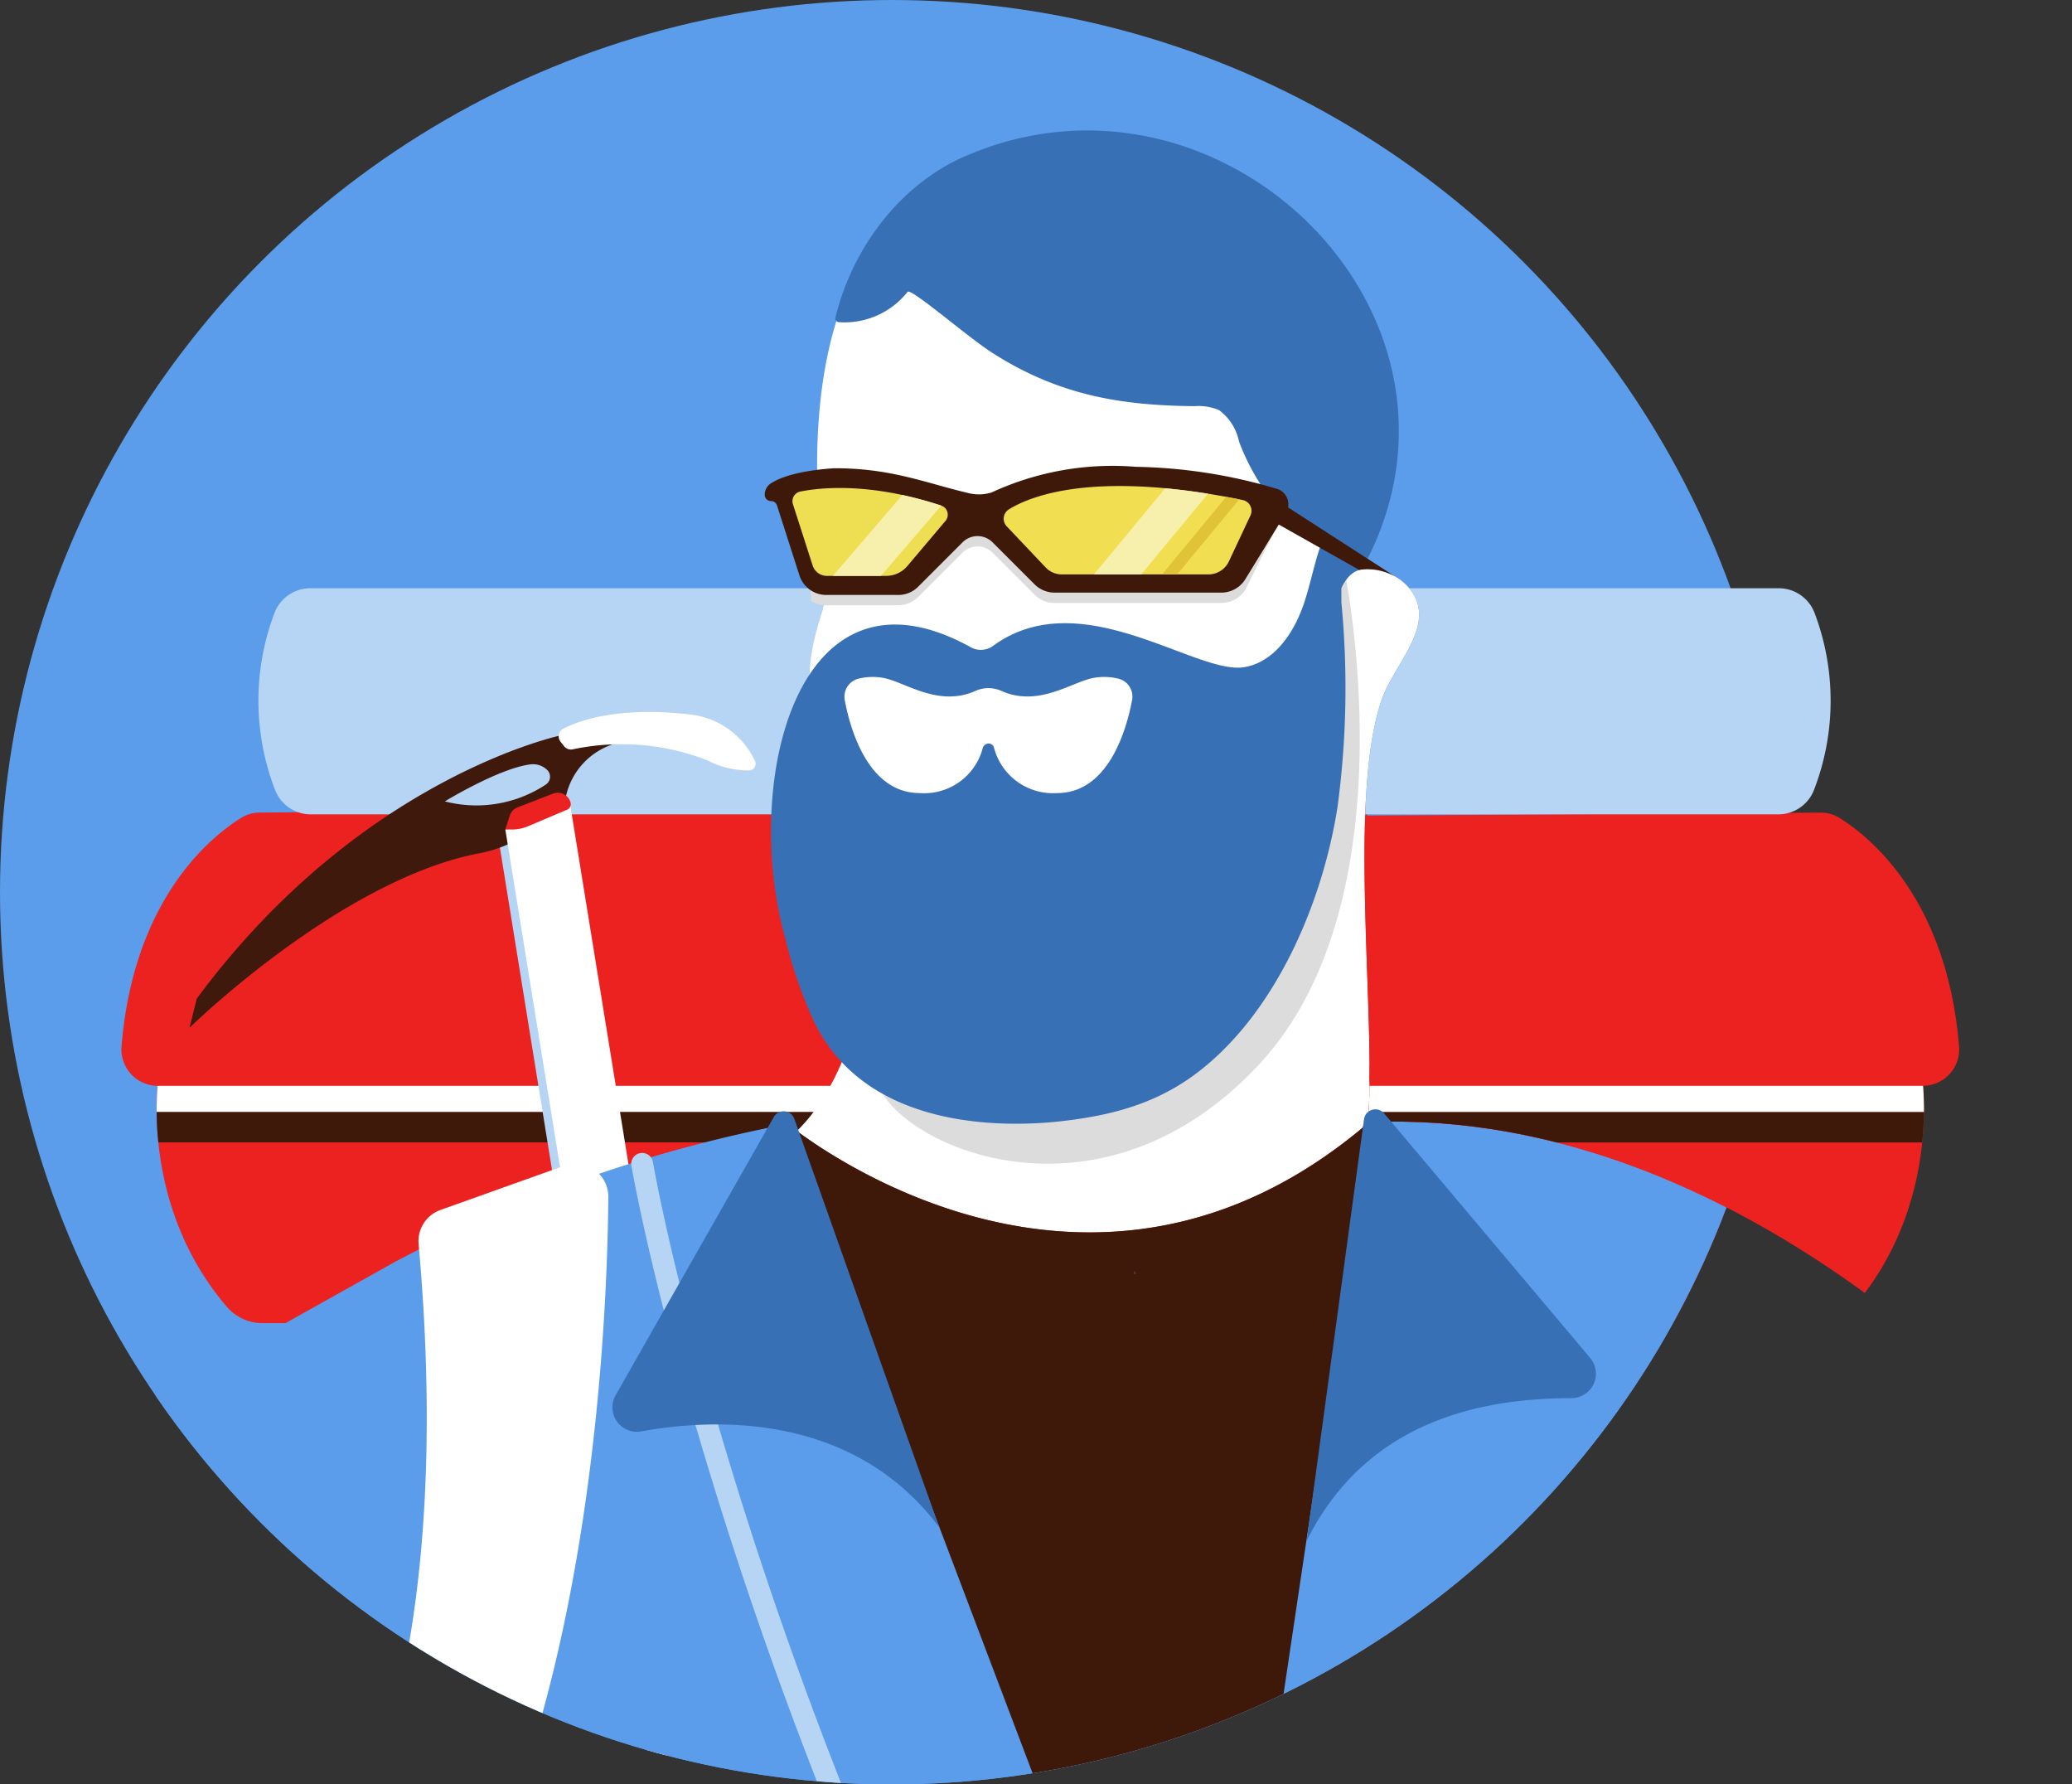 <svg xmlns="http://www.w3.org/2000/svg" xmlns:xlink="http://www.w3.org/1999/xlink" viewBox="-1211 -1965 160.279 138">
  <rect x="-1211" y="-1965" width="160.279" height="138" fill="#333333" stroke="none"/>
  <defs>
    <style>
      .cls-1 {
        fill: #5b9dea;
      }

      .cls-2 {
        clip-path: url(#clip-path);
      }

      .cls-3 {
        fill: #ec2220;
      }

      .cls-4 {
        clip-path: url(#clip-path-2);
      }

      .cls-5 {
        fill: #fff;
      }

      .cls-6 {
        fill: #3e190a;
      }

      .cls-7 {
        fill: #b6d4f4;
      }

      .cls-8 {
        fill: #3e190c;
      }

      .cls-9 {
        fill: none;
      }

      .cls-10 {
        fill: #3870b6;
      }

      .cls-11 {
        fill: #dcdcdc;
      }

      .cls-12 {
        clip-path: url(#clip-path-6);
      }

      .cls-13 {
        clip-path: url(#clip-path-7);
      }

      .cls-14 {
        clip-path: url(#clip-path-9);
      }

      .cls-15 {
        fill: #f2de51;
      }

      .cls-16 {
        clip-path: url(#clip-path-10);
      }

      .cls-17 {
        fill: #f7f0ac;
      }

      .cls-18 {
        fill: #e0c337;
      }

      .cls-19 {
        fill: #eede51;
      }

      .cls-20 {
        clip-path: url(#clip-path-11);
      }
    </style>
    <clipPath id="clip-path">
      <ellipse id="Ellipse_333" data-name="Ellipse 333" cx="69" cy="69" rx="69" ry="69"/>
    </clipPath>
    <clipPath id="clip-path-2">
      <path id="Path_637" data-name="Path 637" d="M369.339,722.138s-1.657,9.967,5.288,18.05a3.626,3.626,0,0,0,2.74,1.229H468.52V720.3Z" transform="translate(-369.166 -720.3)"/>
    </clipPath>
    <clipPath id="clip-path-6">
      <path id="Path_669" data-name="Path 669" d="M1237.064,352.293c-11.6-8.85-25.39-15.018-39.968-14.42a.488.488,0,0,0-.045.079v-.023c-.147.124-.3.248-.451.372l.451-.9c.53-8.478-1.568-24.646,1.015-32.177L1211.945,283s40.306,40.87,39.517,41.321-1.24,26.157-1.24,26.157Z" transform="translate(-1196.6 -283)"/>
    </clipPath>
    <clipPath id="clip-path-7">
      <path id="Path_666" data-name="Path 666" d="M799.682,722.138s1.657,9.967-5.288,18.05a3.626,3.626,0,0,1-2.74,1.229H700.5V720.3Z" transform="translate(-700.5 -720.3)"/>
    </clipPath>
    <clipPath id="clip-path-9">
      <path id="Path_671" data-name="Path 671" d="M1181.3,359.91c1.071-2.39,5.119-1.2,5.942,1.285s-1.905,5.085-2.751,7.565c-2.582,7.531-.485,23.7-1.015,32.177,0,0,41.445-22.662,41.107-22.662s5.411-21.985,5.186-21.985-21.534-1.691-21.534-1.691l-17.7,2.029s-7.667.338-7.892.338A17.017,17.017,0,0,0,1181.3,359.91Z" transform="translate(-1181.3 -354.6)"/>
    </clipPath>
    <clipPath id="clip-path-10">
      <path id="Path_676" data-name="Path 676" d="M950.746,335.193c1.77-1.094,6.765-3.033,18.084-.722a.849.849,0,0,1,.6,1.2l-1.669,3.551a1.743,1.743,0,0,1-1.578,1H954.85a1.731,1.731,0,0,1-1.263-.541l-3.01-3.179A.854.854,0,0,1,950.746,335.193Z" transform="translate(-950.345 -333.388)"/>
    </clipPath>
    <clipPath id="clip-path-11">
      <path id="Path_678" data-name="Path 678" d="M806.019,335.007c1.567-.316,5.389-.733,10.914,1.082a.742.742,0,0,1,.327,1.184l-2.943,3.484a2.139,2.139,0,0,1-1.646.767h-4.589a1.151,1.151,0,0,1-1.093-.789l-1.533-4.769A.758.758,0,0,1,806.019,335.007Z" transform="translate(-805.425 -334.728)"/>
    </clipPath>
  </defs>
  <g id="Group_2366" data-name="Group 2366" transform="translate(-1472.7 -1965)">
    <g id="Group_2205" data-name="Group 2205" transform="translate(261.7)">
      <ellipse id="Ellipse_332" data-name="Ellipse 332" class="cls-1" cx="69" cy="69" rx="69" ry="69" transform="translate(0)"/>
      <g id="Group_2200" data-name="Group 2200" class="cls-2" transform="translate(0)">
        <g id="Group_2160" data-name="Group 2160" transform="translate(9.393 61.931)">
          <g id="Group_2152" data-name="Group 2152" transform="translate(2.723 19.279)">
            <g id="Group_2151" data-name="Group 2151">
              <path id="Path_636" data-name="Path 636" class="cls-3" d="M369.339,722.138s-1.657,9.967,5.288,18.05a3.626,3.626,0,0,0,2.74,1.229H497.879V720.3Z" transform="translate(-369.166 -720.3)"/>
            </g>
          </g>
          <g id="Group_2157" data-name="Group 2157" transform="translate(2.723 19.279)">
            <g id="Group_2154" data-name="Group 2154" class="cls-4">
              <g id="Group_2153" data-name="Group 2153" transform="translate(-1.067 2.447)">
                <rect id="Rectangle_1223" data-name="Rectangle 1223" class="cls-5" width="93.759" height="2.345"/>
              </g>
            </g>
            <g id="Group_2156" data-name="Group 2156" class="cls-4">
              <g id="Group_2155" data-name="Group 2155" transform="translate(-0.481 4.792)">
                <rect id="Rectangle_1224" data-name="Rectangle 1224" class="cls-6" width="91.572" height="2.345"/>
              </g>
            </g>
          </g>
          <g id="Group_2159" data-name="Group 2159">
            <g id="Group_2158" data-name="Group 2158">
              <path id="Path_639" data-name="Path 639" class="cls-3" d="M354.279,550.619c-2.142,1.319-8.309,6.077-9.256,17.656a2.815,2.815,0,0,0,2.8,3.067h94.435l-.913-22.042-85.619.913A2.683,2.683,0,0,0,354.279,550.619Z" transform="translate(-345.013 -549.3)"/>
            </g>
          </g>
        </g>
        <g id="Group_2162" data-name="Group 2162" transform="translate(19.989 45.493)">
          <g id="Group_2161" data-name="Group 2161">
            <path id="Path_640" data-name="Path 640" class="cls-7" d="M485.109,420.987H443.055a2.957,2.957,0,0,1-2.773-1.894,19.155,19.155,0,0,1-.045-13.676,2.965,2.965,0,0,1,2.785-1.917h44.872Z" transform="translate(-438.996 -403.5)"/>
          </g>
        </g>
        <g id="Group_2174" data-name="Group 2174" transform="translate(14.657 55.06)">
          <g id="Group_2163" data-name="Group 2163" transform="translate(31.58 35.013)">
            <path id="Path_641" data-name="Path 641" class="cls-8" d="M692.444,821.539c-.169,0-.327-.011-.5-.023a10.251,10.251,0,0,1-9.053-8.163c-.045-.259-.09-.519-.124-.767a4.277,4.277,0,0,0-.97-2.649,3.993,3.993,0,0,0-1.387-.688,70.067,70.067,0,0,0-8.129-2.266l.237-1.1a72.183,72.183,0,0,1,8.253,2.3,5.019,5.019,0,0,1,1.77.913,5.277,5.277,0,0,1,1.342,3.326c.034.259.079.5.113.733a9.115,9.115,0,0,0,8.039,7.238,5.4,5.4,0,0,0,3.833-1.161,2.492,2.492,0,0,0,.913-1.781,3.76,3.76,0,0,0-1-2.458c-1.759-2.108-4.431-2.976-7.272-3.89-2.616-.846-5.31-1.714-7.306-3.653a16.337,16.337,0,0,1-1.59-1.86c-.383-.5-.744-.958-1.15-1.4-1.725-1.872-4.036-3.044-6.663-4.262l.474-1.026c2.74,1.274,5.153,2.492,7.024,4.521A18.183,18.183,0,0,1,680.5,804.9a16.162,16.162,0,0,0,1.488,1.748c1.8,1.759,4.375,2.582,6.866,3.382,2.864.924,5.829,1.883,7.791,4.239a4.861,4.861,0,0,1,1.263,3.236,3.6,3.6,0,0,1-1.3,2.571A6.494,6.494,0,0,1,692.444,821.539Z" transform="translate(-671.8 -798.9)"/>
          </g>
          <g id="Group_2164" data-name="Group 2164" transform="translate(23.992 9.825)">
            <path id="Path_642" data-name="Path 642" class="cls-7" d="M604.5,576.03l11.32,70.037.789.688L605.165,575.5Z" transform="translate(-604.5 -575.5)"/>
          </g>
          <g id="Group_2166" data-name="Group 2166" transform="translate(0 1.778)">
            <g id="Group_2165" data-name="Group 2165">
              <path id="Path_643" data-name="Path 643" class="cls-8" d="M391.7,526.771s11.725-11.489,22.47-13.507a9.819,9.819,0,0,0,3.653-1.511l2.875-1.928a5.475,5.475,0,0,1,4.859-5.22c4.724-.586-5.028-.473-5.028-.473s-15.536,3.179-28.265,20.384Zm19.753-17.509s4.183-2.559,6.629-2.864a1.582,1.582,0,0,1,1.285.428.732.732,0,0,1-.09,1.127A9.739,9.739,0,0,1,411.453,509.261Z" transform="translate(-391.7 -504.123)"/>
            </g>
          </g>
          <g id="Group_2167" data-name="Group 2167" transform="translate(24.432 7.232)">
            <path id="Path_644" data-name="Path 644" class="cls-5" d="M620.069,626.348,608.4,554.36l5.028-1.86L625.1,624.488Z" transform="translate(-608.4 -552.5)"/>
          </g>
          <g id="Group_2168" data-name="Group 2168" transform="translate(24.432 6.247)">
            <path id="Path_645" data-name="Path 645" class="cls-3" d="M608.4,546.61h.507a3.2,3.2,0,0,0,1.263-.259l3.01-1.274a.466.466,0,0,0,.271-.541h0a1.026,1.026,0,0,0-1.364-.7l-2.74,1.06a1.006,1.006,0,0,0-.609.654Z" transform="translate(-608.4 -543.765)"/>
          </g>
          <g id="Group_2169" data-name="Group 2169" transform="translate(35.14 79.04)">
            <path id="Path_646" data-name="Path 646" class="cls-3" d="M704.341,1191.61a.145.145,0,0,1-.113-.045l-.789-.677a.168.168,0,1,1,.214-.259l.71.609,4.938-1.826a.168.168,0,1,1,.113.316l-5.028,1.86C704.386,1191.6,704.363,1191.61,704.341,1191.61Z" transform="translate(-703.38 -1189.401)"/>
          </g>
          <g id="Group_2170" data-name="Group 2170" transform="translate(36.101 81.08)">
            <path id="Path_647" data-name="Path 647" class="cls-1" d="M711.9,1207.5" transform="translate(-711.9 -1207.5)"/>
          </g>
          <g id="Group_2171" data-name="Group 2171" transform="translate(29.165 42.375)">
            <path id="Path_648" data-name="Path 648" class="cls-3" d="M651.341,866.41a.144.144,0,0,1-.113-.045l-.789-.676a.168.168,0,0,1,.214-.259l.71.609,4.938-1.826a.168.168,0,1,1,.113.316l-5.028,1.86C651.386,866.4,651.363,866.41,651.341,866.41Z" transform="translate(-650.38 -864.2)"/>
          </g>
          <g id="Group_2172" data-name="Group 2172" transform="translate(40.374 42.945)">
            <path id="Path_649" data-name="Path 649" class="cls-3" d="M753.769,870.479a4.354,4.354,0,0,1-2.345,2.83.181.181,0,0,1-.169-.011l-1.387-.97a.158.158,0,0,1,0-.259,6.036,6.036,0,0,0,1.973-2.571.375.375,0,0,1,.552-.18l1.206.767A.335.335,0,0,1,753.769,870.479Z" transform="translate(-749.8 -869.257)"/>
          </g>
          <g id="Group_2173" data-name="Group 2173" transform="translate(28.568)">
            <path id="Path_650" data-name="Path 650" class="cls-5" d="M645.456,489.634c1.263-.643,4.318-1.725,9.82-1.082a6.3,6.3,0,0,1,4.938,3.5.34.34,0,0,0,.045.09.52.52,0,0,1-.395.733,6.793,6.793,0,0,1-3.281-.778,18.291,18.291,0,0,0-10.4-.857.675.675,0,0,1-.7-.248l-.259-.327A.675.675,0,0,1,645.456,489.634Z" transform="translate(-645.082 -488.354)"/>
          </g>
        </g>
        <g id="Group_2176" data-name="Group 2176" transform="translate(-29.495 86.07)">
          <g id="Group_2175" data-name="Group 2175" transform="translate(0)">
            <path id="Path_651" data-name="Path 651" class="cls-1" d="M60.178,774.9a108.408,108.408,0,0,1,30.509-10.677c1.646,5.04,7.092,7.757,12.222,9.087a39.531,39.531,0,0,0,16.032,1.127,24.367,24.367,0,0,0,14.172-7.182,20.759,20.759,0,0,0,2.379-3.146c14.8-.6,28.8,5.761,40.509,14.837s21.546,20.317,32.549,30.249c2.277,2.052,4.679,4.1,7.576,5.119,4.1,1.432,8.738.575,12.582-1.443s7.013-5.107,9.944-8.321c11.241-12.289,19.8-26.743,28.186-41.152,5.355,1.962,4.081,1.5,9.437,3.461a167.528,167.528,0,0,1-11.511,38.085c-5.975,13.9-12.391,27.972-22.707,39.055a.682.682,0,0,1-.09.09,21.336,21.336,0,0,1-17.487,6.652,125.482,125.482,0,0,1-47.567-14.623,144.761,144.761,0,0,1-15.762-10.474c-1,23.44-5.389,47.466,1.33,68.9,1.33,4.262-.428,2.931-4.893,3.044-15.108.395-29.336,6.776-44.2,12.053-18.107,6.438-38.367,10.339-55.888,2.92-1.646-18.851.834-23.18,1.432-26.574A144.217,144.217,0,0,1,5.226,831.994a44.174,44.174,0,0,1-4.78-11.68,14.8,14.8,0,0,1,7.272-16.089Z" transform="translate(-0.095 -763.4)"/>
          </g>
        </g>
        <g id="Group_2178" data-name="Group 2178" transform="translate(157.415 106.522)">
          <g id="Group_2177" data-name="Group 2177">
            <path id="Path_652" data-name="Path 652" class="cls-9" d="M1678.476,957.969l2.593-2.142L1657.9,944.8l9.1,11.872A8.022,8.022,0,0,0,1678.476,957.969Z" transform="translate(-1657.9 -944.8)"/>
          </g>
        </g>
        <g id="Group_2180" data-name="Group 2180" transform="translate(9.933 144.077)">
          <g id="Group_2179" data-name="Group 2179">
            <path id="Path_653" data-name="Path 653" class="cls-5" d="M372.586,1325.6l-2.12-4.239s-19.077-21.726-20.666-37.634l15.9-5.829S375.235,1314.475,372.586,1325.6Z" transform="translate(-349.8 -1277.9)"/>
          </g>
        </g>
        <g id="Group_2182" data-name="Group 2182" transform="translate(25.83 144.077)">
          <g id="Group_2181" data-name="Group 2181">
            <path id="Path_654" data-name="Path 654" class="cls-10" d="M490.8,1277.9s9.538,35.515,6.889,47.7-9.008,28.626-5.3,43.463a64.446,64.446,0,0,0,10.6,2.119s-1.319-31.49,1.59-46.642C509.876,1296.977,498.219,1282.669,490.8,1277.9Z" transform="translate(-490.8 -1277.9)"/>
          </g>
        </g>
        <g id="Group_2184" data-name="Group 2184" transform="translate(25.83 89.999)">
          <g id="Group_2183" data-name="Group 2183">
            <path id="Path_655" data-name="Path 655" class="cls-5" d="M490.8,852.331s9.707-12.774,6.551-47.871a2.558,2.558,0,0,1,1.68-2.627l9.595-3.427a2.544,2.544,0,0,1,3.4,2.413c-.1,11.985-1.849,50.51-19.629,67.4Z" transform="translate(-490.8 -798.253)"/>
          </g>
        </g>
        <g id="Group_2195" data-name="Group 2195" transform="translate(59.667 18.219)">
          <g id="Group_2186" data-name="Group 2186" transform="translate(0 69.655)">
            <g id="Group_2185" data-name="Group 2185">
              <path id="Path_656" data-name="Path 656" class="cls-5" d="M791,780.482c-.406.248.857,1.037,2.627,2.018l-1.172-3.1A9.746,9.746,0,0,1,791,780.482Z" transform="translate(-790.923 -779.4)"/>
            </g>
          </g>
          <g id="Group_2188" data-name="Group 2188" transform="translate(1.97)">
            <g id="Group_2187" data-name="Group 2187">
              <path id="Path_657" data-name="Path 657" class="cls-5" d="M856.384,189.938c-.823-2.48-4.871-3.664-5.942-1.285-1.545-1.838-1.533-4.036-2.683-6.2-1.815-3.45-.733-8.027-2.852-11.895a14.5,14.5,0,0,0-2.683-3.5c-6.246-6.009-19.324-7.847-26.179-1.511,0,0-1-4.521-2.988-1.094l.868-1.556c-5.3,7.949-3.946,20.689-3.349,24.725a7.192,7.192,0,0,1-.237,3.134c-.97,3.134-2.649,8.7,3.687,13.541.936.71,1.872,19.246-5.626,26.551,4.239,3.134,24.15,16.1,43.768-.259l.451-.9c.53-8.478-1.567-24.646,1.015-32.177C854.479,195.034,857.207,192.418,856.384,189.938Z" transform="translate(-808.4 -161.593)"/>
            </g>
          </g>
          <g id="Group_2190" data-name="Group 2190" transform="translate(1.136 68.617)">
            <g id="Group_2189" data-name="Group 2189">
              <path id="Path_658" data-name="Path 658" class="cls-6" d="M801,770.2l.395,1.037c.146-.135.293-.259.428-.406C801.293,770.437,801,770.2,801,770.2Z" transform="translate(-801 -770.2)"/>
            </g>
          </g>
          <g id="Group_2192" data-name="Group 2192" transform="translate(28.047 80.112)">
            <g id="Group_2191" data-name="Group 2191">
              <path id="Path_659" data-name="Path 659" class="cls-6" d="M1039.727,872.374l.079-.045C1039.693,872.059,1039.659,872.126,1039.727,872.374Z" transform="translate(-1039.692 -872.155)"/>
            </g>
          </g>
          <g id="Group_2194" data-name="Group 2194" transform="translate(1.542 68.629)">
            <g id="Group_2193" data-name="Group 2193">
              <path id="Path_660" data-name="Path 660" class="cls-6" d="M848.8,770.661c-19.618,16.359-39.528,3.394-43.768.259-.147.135-.282.271-.428.406l1.172,3.1,22.662,59.811a5.964,5.964,0,0,0,11.477-1.229l9.346-62.709C849.1,770.413,848.943,770.537,848.8,770.661ZM831.23,781.946l-.079.045C831.073,781.755,831.106,781.687,831.23,781.946Z" transform="translate(-804.6 -770.3)"/>
            </g>
          </g>
        </g>
        <g id="Group_2197" data-name="Group 2197" transform="translate(48.829 89.169)">
          <g id="Group_2196" data-name="Group 2196">
            <path id="Path_661" data-name="Path 661" class="cls-7" d="M770.378,946.29a.832.832,0,0,1-.665-.327,444.2,444.2,0,0,1-38.13-58.334,408.459,408.459,0,0,1-22.82-49.146,328.839,328.839,0,0,1-11.06-33.914c-2.108-8.016-2.886-12.65-2.9-12.7a.845.845,0,1,1,1.669-.27c.011.045.789,4.622,2.875,12.582a326.258,326.258,0,0,0,11.015,33.745,407.179,407.179,0,0,0,22.707,48.909,443.908,443.908,0,0,0,37.973,58.086.844.844,0,0,1-.158,1.184A.778.778,0,0,1,770.378,946.29Z" transform="translate(-694.793 -790.893)"/>
          </g>
        </g>
        <g id="Group_2199" data-name="Group 2199" transform="translate(47.369 85.943)">
          <g id="Group_2198" data-name="Group 2198">
            <path id="Path_662" data-name="Path 662" class="cls-10" d="M694.331,762.721,682.1,784.232a1.89,1.89,0,0,0,1.984,2.8c5.773-1.049,16.416-1.421,23.045,7.419l-11.207-31.58A.877.877,0,0,0,694.331,762.721Z" transform="translate(-681.844 -762.278)"/>
          </g>
        </g>
      </g>
      <g id="Group_2202" data-name="Group 2202" class="cls-2" transform="translate(0)">
        <g id="Group_2201" data-name="Group 2201" transform="translate(67.913 43.937)">
          <path id="Path_663" data-name="Path 663" class="cls-11" d="M900.121,389.7s5.389,25.514-6.562,38.367-26.878,6.787-29.336,1.928,23.823-22.109,23.823-22.109l8.332-8.456Z" transform="translate(-864.061 -389.7)"/>
        </g>
      </g>
      <g id="Group_2204" data-name="Group 2204" class="cls-2" transform="translate(0)">
        <g id="Group_2203" data-name="Group 2203" transform="translate(59.641 10.09)">
          <path id="Path_664" data-name="Path 664" class="cls-10" d="M806.467,91.178l-.575.237c-5.13,2.131-8.9,7.137-10.215,12.549a.293.293,0,0,0,.271.361,6.228,6.228,0,0,0,5.31-2.345c.248-.338,4.589,3.45,6.517,4.69,5.276,3.394,10.2,4.093,15.672,4.149a4.144,4.144,0,0,1,1.894.3,4,4,0,0,1,1.556,2.435,17.439,17.439,0,0,0,6.28,8.129c-.485,1.443-.778,2.965-1.263,4.408-.755,2.244-2.289,4.532-4.623,4.916-3.743.609-12.627-6.618-19.426-1.646a1.6,1.6,0,0,1-1.7.113c-13.473-7.475-17.735,10.463-14.375,22.47a34.949,34.949,0,0,0,2.244,6.494c4.1,8.467,14.95,8.151,19.133,7.678,4.059-.462,7.554-1.421,10.767-3.957,5.874-4.634,9.437-12.977,10.587-20.373a69.239,69.239,0,0,0,.293-15.807V124.9s.519-1.319,1.59-1.454v-.011h0c.383-.71.654-1.218.981-1.962C845.567,102.8,825.431,83.647,806.467,91.178Z" transform="translate(-790.694 -89.498)"/>
        </g>
      </g>
    </g>
    <g id="Group_2216" data-name="Group 2216" transform="translate(367.105 31.907)">
      <g id="Group_2215" data-name="Group 2215" class="cls-12" transform="translate(0)">
        <g id="Group_2207" data-name="Group 2207" transform="translate(-85.303 49.303)">
          <g id="Group_2206" data-name="Group 2206">
            <path id="Path_665" data-name="Path 665" class="cls-3" d="M568.552,722.138s1.657,9.967-5.288,18.05a3.626,3.626,0,0,1-2.74,1.229H440V720.3Z" transform="translate(-440 -720.3)"/>
          </g>
        </g>
        <g id="Group_2212" data-name="Group 2212" transform="translate(-55.933 49.303)">
          <g id="Group_2209" data-name="Group 2209" class="cls-13">
            <g id="Group_2208" data-name="Group 2208" transform="translate(6.667 2.447)">
              <rect id="Rectangle_1225" data-name="Rectangle 1225" class="cls-5" width="93.759" height="2.345" transform="translate(93.759 2.345) rotate(180)"/>
            </g>
          </g>
          <g id="Group_2211" data-name="Group 2211" class="cls-13">
            <g id="Group_2210" data-name="Group 2210" transform="translate(8.267 4.8)">
              <rect id="Rectangle_1226" data-name="Rectangle 1226" class="cls-6" width="91.572" height="2.345" transform="translate(91.572 2.345) rotate(180)"/>
            </g>
          </g>
        </g>
        <g id="Group_2214" data-name="Group 2214" transform="translate(-51.085 30.937)">
          <g id="Group_2213" data-name="Group 2213">
            <path id="Path_668" data-name="Path 668" class="cls-3" d="M831.464,557.806c2.142,1.319,8.309,6.077,9.256,17.656a2.815,2.815,0,0,1-2.8,3.067H743.5l.913-20.576,85.619-.552A2.673,2.673,0,0,1,831.464,557.806Z" transform="translate(-743.5 -557.4)"/>
          </g>
        </g>
      </g>
    </g>
    <g id="Group_2219" data-name="Group 2219" transform="translate(365.38 39.979)">
      <g id="Group_2218" data-name="Group 2218" class="cls-14" transform="translate(0)">
        <g id="Group_2217" data-name="Group 2217" transform="translate(-10.97 5.513)">
          <path id="Path_670" data-name="Path 670" class="cls-7" d="M1086.785,420.987h42.054a2.957,2.957,0,0,0,2.774-1.894,19.154,19.154,0,0,0,.045-13.676,2.965,2.965,0,0,0-2.785-1.917H1084Z" transform="translate(-1084 -403.5)"/>
        </g>
      </g>
    </g>
    <g id="Group_2221" data-name="Group 2221" transform="translate(327.012 52.352)">
      <g id="Group_2220" data-name="Group 2220">
        <path id="Path_672" data-name="Path 672" class="cls-5" d="M852.143,469.488a.437.437,0,0,1,.428.327,4.713,4.713,0,0,0,4.882,3.506c3.969,0,5.367-4.893,5.8-7.193a1.429,1.429,0,0,0-1.071-1.657,4.635,4.635,0,0,0-1.917-.056c-1.714.327-4.25,2.277-7.1,1.015a2.513,2.513,0,0,0-1.026-.225h0a2.513,2.513,0,0,0-1.026.225c-2.864,1.263-5.389-.688-7.1-1.015a4.644,4.644,0,0,0-1.917.056,1.438,1.438,0,0,0-1.071,1.657c.428,2.289,1.826,7.193,5.8,7.193a4.681,4.681,0,0,0,4.882-3.506.485.485,0,0,1,.451-.327Z" transform="translate(-840.992 -464.34)"/>
      </g>
    </g>
    <g id="Group_2226" data-name="Group 2226" transform="translate(320.857 36.068)">
      <g id="Group_2223" data-name="Group 2223" transform="translate(3.55 3.956)">
        <g id="Group_2222" data-name="Group 2222">
          <path id="Path_673" data-name="Path 673" class="cls-11" d="M817.948,360.637a3.6,3.6,0,0,0-.057-.879c-.135-.586,13.056-4.758,13.056-4.758l5.412.789,17.329.451-2.165,4.329a2.19,2.19,0,0,1-1.86,1.037H836.754a2.157,2.157,0,0,1-1.545-.643l-3.247-3.247a1.64,1.64,0,0,0-2.323,0l-3.427,3.427a2.2,2.2,0,0,1-1.545.643H819.1a2.279,2.279,0,0,1-1.161-.327l-.045-.812Z" transform="translate(-817.891 -355)"/>
        </g>
      </g>
      <g id="Group_2225" data-name="Group 2225" transform="translate(0)">
        <g id="Group_2224" data-name="Group 2224">
          <path id="Path_674" data-name="Path 674" class="cls-6" d="M786.817,321.263a1.055,1.055,0,0,0-.417.767v.079a.481.481,0,0,0,.485.485h0a.484.484,0,0,1,.462.338l1.736,5.412a2.179,2.179,0,0,0,2.075,1.511h5.57a2.157,2.157,0,0,0,1.545-.643l3.427-3.427a1.64,1.64,0,0,1,2.323,0l3.247,3.247a2.2,2.2,0,0,0,1.545.643h12.9a2.19,2.19,0,0,0,1.86-1.037l3.146-5.141a1.254,1.254,0,0,0-.665-1.838,40.262,40.262,0,0,0-10.936-1.714,22.285,22.285,0,0,0-11.173,1.984,3.328,3.328,0,0,1-1.759.056c-3.315-.778-6.054-1.962-10.5-1.928C791.688,320.079,788.4,320.192,786.817,321.263Z" transform="translate(-786.4 -319.911)"/>
        </g>
      </g>
    </g>
    <g id="Group_2232" data-name="Group 2232" transform="translate(339.341 37.588)">
      <path id="Path_675" data-name="Path 675" class="cls-15" d="M950.746,335.193c1.77-1.094,6.765-3.033,18.084-.722a.849.849,0,0,1,.6,1.2l-1.669,3.551a1.743,1.743,0,0,1-1.578,1H954.85a1.731,1.731,0,0,1-1.263-.541l-3.01-3.179A.854.854,0,0,1,950.746,335.193Z" transform="translate(-950.345 -333.388)"/>
      <g id="Group_2231" data-name="Group 2231" class="cls-16" transform="translate(0)">
        <g id="Group_2228" data-name="Group 2228" transform="translate(6.311 -4.78)">
          <g id="Group_2227" data-name="Group 2227" transform="translate(0 0)">
            <rect id="Rectangle_1227" data-name="Rectangle 1227" class="cls-17" width="2.819" height="16.123" transform="translate(10.28 0) rotate(39.612)"/>
          </g>
        </g>
        <g id="Group_2230" data-name="Group 2230" transform="translate(9.944 -2.457)">
          <g id="Group_2229" data-name="Group 2229" transform="translate(0 0)">
            <rect id="Rectangle_1228" data-name="Rectangle 1228" class="cls-18" width="0.902" height="15.672" transform="translate(9.992 0) rotate(39.612)"/>
          </g>
        </g>
      </g>
    </g>
    <g id="Group_2236" data-name="Group 2236" transform="translate(323.002 37.739)">
      <path id="Path_677" data-name="Path 677" class="cls-19" d="M806.019,335.007c1.567-.316,5.389-.733,10.914,1.082a.742.742,0,0,1,.327,1.184l-2.943,3.484a2.139,2.139,0,0,1-1.646.767h-4.589a1.151,1.151,0,0,1-1.093-.789l-1.533-4.769A.758.758,0,0,1,806.019,335.007Z" transform="translate(-805.425 -334.728)"/>
      <g id="Group_2235" data-name="Group 2235" class="cls-20">
        <g id="Group_2234" data-name="Group 2234" transform="translate(2.416 -4.606)">
          <g id="Group_2233" data-name="Group 2233" transform="translate(0 0)">
            <rect id="Rectangle_1229" data-name="Rectangle 1229" class="cls-17" width="2.819" height="16.123" transform="translate(10.507 0) rotate(40.669)"/>
          </g>
        </g>
      </g>
    </g>
    <g id="Group_2238" data-name="Group 2238" transform="translate(362.776 85.787)">
      <g id="Group_2237" data-name="Group 2237" transform="translate(0)">
        <path id="Path_679" data-name="Path 679" class="cls-10" d="M1164.187,761.2l15.942,18.919a1.892,1.892,0,0,1-1.443,3.112c-5.874.023-15.582,1.15-20.486,11.038l4.442-32.64A.889.889,0,0,1,1164.187,761.2Z" transform="translate(-1158.2 -760.891)"/>
      </g>
    </g>
    <g id="Group_2239" data-name="Group 2239" transform="translate(359.856 38.818)">
      <path id="Path_680" data-name="Path 680" class="cls-6" d="M1139.279,349.554l-6.979-3.935.823-1.319,9.02,5.818h0A4.346,4.346,0,0,0,1139.279,349.554Z" transform="translate(-1132.3 -344.3)"/>
    </g>
  </g>
</svg>
